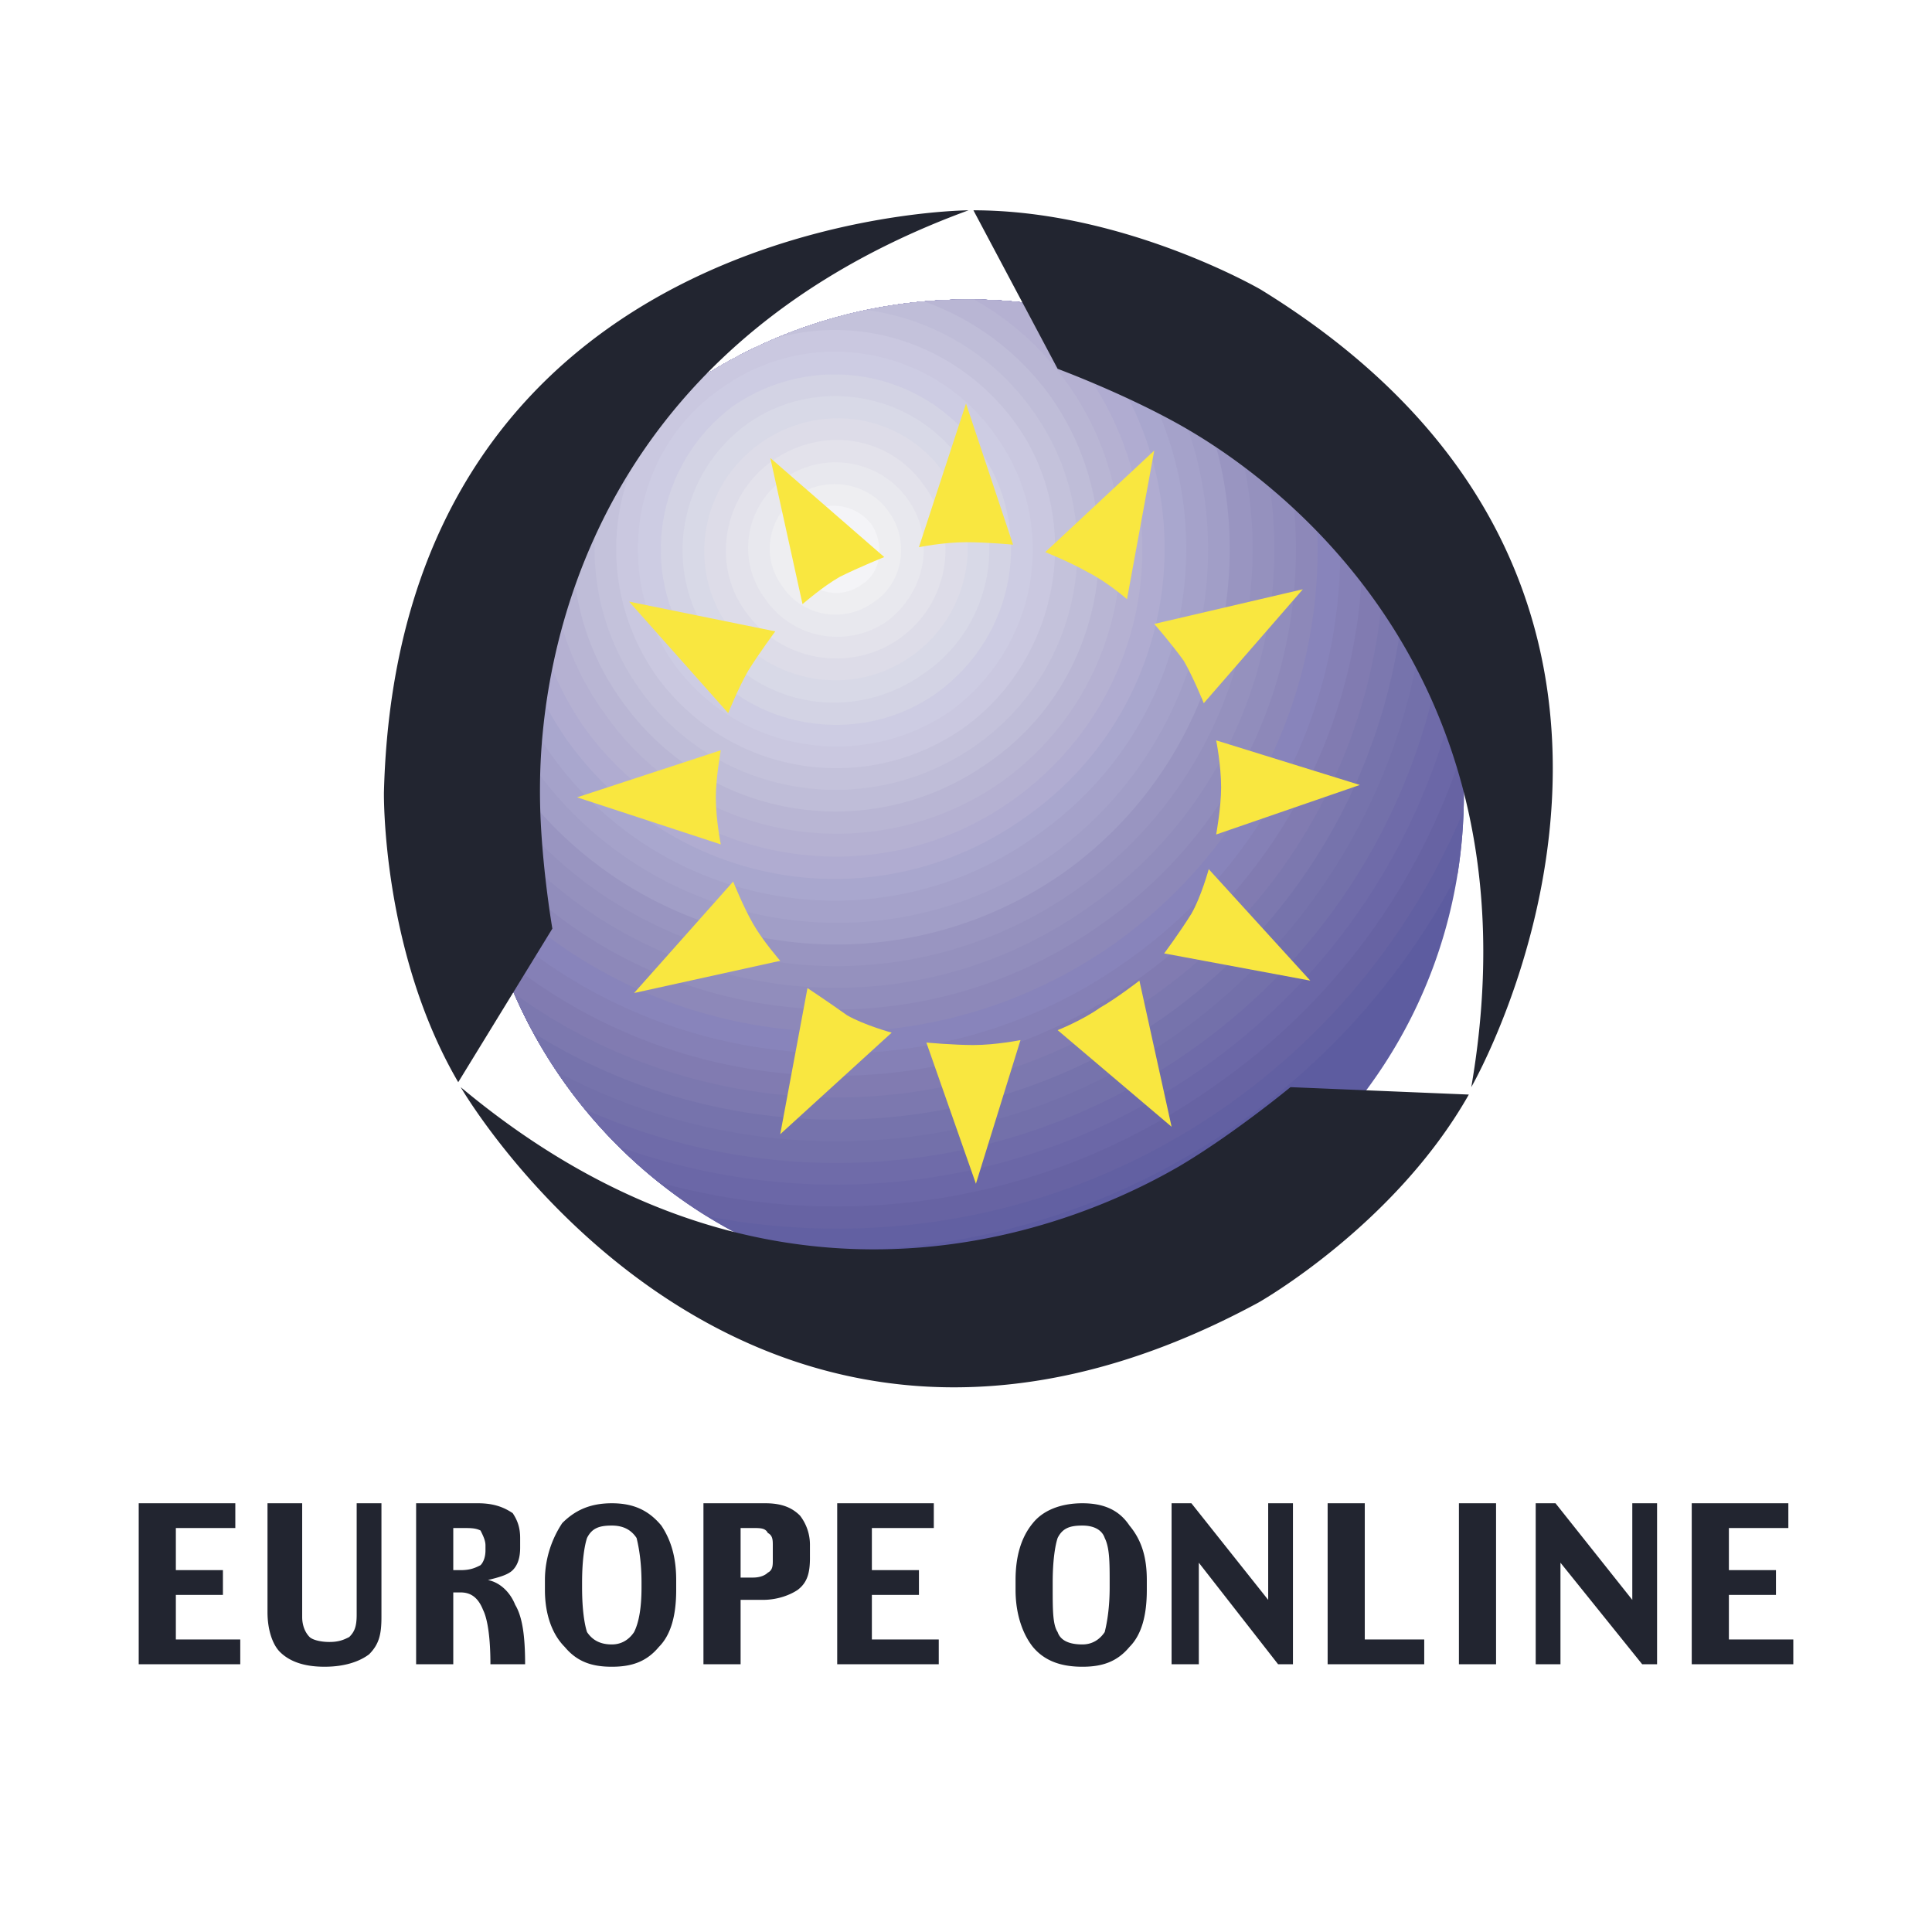<svg xmlns="http://www.w3.org/2000/svg" width="2500" height="2500" viewBox="0 0 192.756 192.756"><g fill-rule="evenodd" clip-rule="evenodd"><path fill="#fff" d="M0 0h192.756v192.756H0V0z"/><path d="M127.168 118.166l-3.99 2.83a49.25 49.25 0 0 1-26.552 7.732 49.254 49.254 0 0 1-49.425-49.425c0-27.184 21.994-49.424 49.425-49.424 27.183 0 49.423 22.241 49.423 49.424 0 15.824-7.399 29.836-18.881 38.863z" fill="#5d5ca0"/><path d="M145.43 87.156c-4.973 9.543-12.23 18.092-21.621 24.768-14.357 10.174-31.297 14.137-47.608 12.445-17.148-7.73-29-24.934-29-45.066 0-27.184 21.994-49.424 49.425-49.424 27.183 0 49.423 22.241 49.423 49.424 0 2.676-.211 5.296-.619 7.853z" fill="#6260a2"/><path d="M146.023 80.869c-4.725 11.39-12.621 21.639-23.451 29.325-15.645 11.066-34.497 14.533-52.042 11.152-14.035-8.688-23.33-24.215-23.33-42.043 0-27.184 21.994-49.424 49.425-49.424 27.183 0 49.423 22.241 49.423 49.424.001.525-.009 1.046-.025 1.566z" fill="#6763a3"/><path d="M145.863 75.045c-4.199 12.985-12.492 24.748-24.525 33.172-16.725 11.945-37.2 14.854-55.619 9.736C54.412 108.92 47.2 95.005 47.2 79.303c0-27.184 21.994-49.424 49.425-49.424 25.75 0 47.063 19.955 49.238 45.166z" fill="#6b67a7"/><path d="M145.104 69.697c-3.471 14.359-11.961 27.57-25.002 36.789-17.684 12.5-39.5 14.744-58.383 7.904C52.738 105.457 47.2 93.066 47.2 79.303c0-27.184 21.994-49.424 49.425-49.424 23.898 0 43.977 17.192 48.479 39.818z" fill="#6f6ba9"/><path d="M143.887 64.871c-2.588 15.549-11.123 30.085-25.021 39.887-18.395 12.975-41.373 14.482-60.522 5.91C51.372 102.154 47.2 91.245 47.2 79.303c0-27.184 21.994-49.424 49.425-49.424 22.168 0 41.051 14.791 47.262 34.992z" fill="#7370aa"/><path d="M142.184 60.192c-1.545 16.56-10.029 32.383-24.553 42.835-18.914 13.311-42.916 14.08-62.067 3.9-5.285-7.87-8.364-17.366-8.364-27.624 0-27.184 21.994-49.424 49.425-49.424 20.418 0 38.049 12.547 45.559 30.313z" fill="#7673ac"/><path d="M140.264 56.17c-.438 17.312-8.756 34.27-23.869 45.127-19.359 13.59-44.329 13.572-63.181 1.752-3.835-7.035-6.014-15.121-6.014-23.746 0-27.184 21.994-49.424 49.425-49.424 18.84 0 35.305 10.683 43.639 26.291z" fill="#7c78af"/><path d="M138.072 52.463c.736 17.895-7.328 35.838-22.912 46.857-19.706 13.99-45.379 13.209-63.871-.209-2.63-6.057-4.089-12.75-4.089-19.808 0-27.184 21.994-49.424 49.425-49.424 17.309 0 32.611 9.016 41.447 22.584z" fill="#817bb1"/><path d="M135.639 49.048c1.986 18.311-5.803 37.096-21.961 48.542-19.693 14.096-45.988 12.539-63.873-2.329a49.794 49.794 0 0 1-2.604-15.958c0-27.184 21.994-49.424 49.425-49.424 15.81 0 29.948 7.525 39.013 19.169z" fill="#8580b6"/><path d="M132.902 45.825a50.13 50.13 0 0 1-20.461 50.036C92.647 110 65.773 107.477 48.663 91.334A50.025 50.025 0 0 1 47.2 79.303c0-27.184 21.994-49.424 49.425-49.424 14.301 0 27.232 6.154 36.277 15.946z" fill="#8884bb"/><path d="M129.959 42.892c4.783 18.729-1.994 39.242-18.754 51.239-20.156 14.201-47.312 10.777-63.378-6.917a50.262 50.262 0 0 1-.627-7.911c0-27.184 21.994-49.424 49.425-49.424 12.814 0 24.529 4.941 33.334 13.013z" fill="#8d88b9"/><path d="M126.988 40.371c6.143 18.682-.109 39.907-17.02 51.783-20.12 14.372-47.669 10.168-62.621-9.008a50.854 50.854 0 0 1-.148-3.842c0-27.184 21.994-49.424 49.425-49.424 11.421-.001 21.97 3.922 30.364 10.491z" fill="#918dbc"/><path d="M123.881 38.13c7.518 18.478 1.84 40.403-15.146 52.293-19.77 14.086-46.954 9.391-61.04-10.379a47.358 47.358 0 0 1-.495-.707v-.035c0-27.184 21.994-49.424 49.425-49.424 10.053.001 19.43 3.044 27.256 8.252z" fill="#9591be"/><path d="M120.523 36.082c9.074 17.925 4.053 40.479-13.025 52.612-18.781 13.345-44.729 8.896-58.073-9.885a42.535 42.535 0 0 1-2.082-3.242c1.904-25.458 23.119-45.688 49.283-45.688a48.975 48.975 0 0 1 23.897 6.203z" fill="#9995c1"/><path d="M116.824 34.219c10.832 17.367 6.289 40.641-10.561 52.746-17.793 12.604-42.506 8.402-55.109-9.391a40.36 40.36 0 0 1-3.372-5.854c3.64-23.618 24.012-41.841 48.843-41.841a48.968 48.968 0 0 1 20.199 4.34z" fill="#a19ec7"/><path d="M113.273 32.781c.137.185.271.37.404.558 11.861 16.805 7.906 39.787-8.65 51.896-16.804 11.861-40.034 7.908-51.896-8.897a37.4 37.4 0 0 1-4.549-8.656c5.214-21.625 24.648-37.803 48.043-37.803a48.982 48.982 0 0 1 16.648 2.902z" fill="#a5a2ca"/><path d="M109.629 31.626c.816.93 1.59 1.913 2.318 2.948 11.121 15.816 7.414 37.563-8.402 48.684-15.569 11.368-37.563 7.661-48.684-8.155a35.223 35.223 0 0 1-5.223-11.155c6.442-19.728 24.96-34.069 46.987-34.069 4.496 0 8.857.608 13.004 1.747z" fill="#a9a7ce"/><path d="M105.738 30.729a33.44 33.44 0 0 1 4.479 5.081c10.379 14.827 6.92 35.339-7.908 45.718-14.827 10.626-35.091 7.167-45.717-7.661a32.934 32.934 0 0 1-5.554-13.686c7.456-17.759 24.988-30.302 45.588-30.302 3.11 0 6.155.293 9.112.85z" fill="#b0acd1"/><path d="M101.568 30.125a30.168 30.168 0 0 1 6.672 6.919c9.885 13.839 6.672 32.868-7.166 42.752-13.839 9.885-32.869 6.425-42.753-7.167a30.86 30.86 0 0 1-5.506-16.219c8.235-15.739 24.701-26.533 43.811-26.533a50.13 50.13 0 0 1 4.942.248z" fill="#b5b1d2"/><path d="M97.189 29.885c3.57 1.998 6.771 4.813 9.32 8.396 9.145 12.85 6.178 30.643-6.672 39.787-12.851 8.896-30.644 5.931-39.54-6.919-4.059-5.593-5.728-12.21-5.21-18.638 8.777-13.595 24.05-22.632 41.537-22.632.189 0 .376.004.565.006z" fill="#b9b6d4"/><path d="M92.197 30.077a26.475 26.475 0 0 1 12.583 9.439c8.402 11.862 5.686 28.419-6.178 36.574-11.861 8.402-28.171 5.684-36.574-6.178-4.586-6.34-5.857-14.155-4.139-21.309 8.175-10.31 20.384-17.294 34.308-18.526z" fill="#bfbdd8"/><path d="M86.445 30.926c6.463.871 12.565 4.337 16.606 10.073 7.66 10.626 5.189 25.701-5.684 33.362-10.874 7.661-25.949 5.189-33.609-5.684-5.23-7.424-5.734-16.691-2.069-24.341 6.644-6.644 15.18-11.409 24.756-13.41z" fill="#c4c2db"/><path d="M77.341 33.773c8.676-2.521 18.326.664 23.979 8.462 6.92 9.638 4.449 23.477-5.189 30.396-9.885 6.919-23.477 4.695-30.643-5.189-6.565-9.379-4.898-22.095 3.733-29.283a49.12 49.12 0 0 1 8.12-4.386z" fill="#cac8e0"/><path d="M71.913 38.775c8.896-6.425 21.252-4.201 27.431 4.695 6.426 8.896 4.201 21.006-4.449 27.431-8.896 6.178-21.252 4.201-27.678-4.695-6.177-8.897-4.2-21.253 4.696-27.431z" fill="#cdcce3"/><path d="M73.148 40.505c7.908-5.437 18.781-3.707 24.465 4.201 5.684 7.908 3.707 18.781-4.201 24.465-7.661 5.437-18.781 3.707-24.218-4.201-5.684-7.908-3.706-18.781 3.954-24.465z" fill="#d3d3e4"/><path d="M74.631 42.235c6.672-4.695 16.31-3.212 21.252 3.707 4.942 6.92 3.212 16.558-3.707 21.253-6.919 4.942-16.311 3.459-21.253-3.459-4.941-6.921-3.212-16.559 3.708-21.501z" fill="#d8d9e7"/><path d="M75.867 44.212c5.931-4.202 14.086-2.965 18.287 2.965 4.202 5.931 2.719 14.086-3.213 18.287-5.931 4.201-14.086 2.719-18.287-2.965-4.201-5.931-2.718-14.086 3.213-18.287z" fill="#dddce8"/><path d="M77.103 45.941c4.942-3.459 11.615-2.471 15.075 2.471 3.707 4.943 2.471 11.862-2.472 15.322-4.942 3.459-11.862 2.224-15.321-2.719-3.461-4.695-2.225-11.614 2.718-15.074z" fill="#e3e2eb"/><path d="M78.338 47.671c3.954-2.718 9.39-1.73 12.109 1.978 2.965 3.954 1.977 9.391-1.977 12.355-3.954 2.719-9.391 1.73-12.109-2.224-2.966-3.954-1.977-9.39 1.977-12.109z" fill="#e8e8ee"/><path d="M79.574 49.401c2.965-1.977 7.167-1.235 9.144 1.73 1.977 2.718 1.482 6.919-1.482 8.896-2.966 2.225-7.167 1.483-9.144-1.483-2.225-2.964-1.484-6.919 1.482-9.143z" fill="#eeeef1"/><path d="M80.809 51.131c1.978-1.236 4.695-.741 6.178 1.235 1.236 1.978.989 4.695-.988 5.932-1.977 1.482-4.696.988-6.178-.989-1.483-1.976-.988-4.695.988-6.178z" fill="#f4f4f7"/><path d="M96.378 40.258l4.696 14.086s-2.473-.248-4.696-.248c-2.224 0-4.695.495-4.695.495l4.695-14.333zM76.855 45.695l11.368 9.885s-2.471.988-4.448 1.977c-1.73.988-3.707 2.718-3.707 2.718l-3.213-14.58zM62.769 60.027l14.581 2.966s-1.483 1.977-2.719 3.954c-.989 1.73-1.978 4.202-1.978 4.202l-9.884-11.122zM57.58 79.55l14.333-4.695s-.495 2.718-.495 4.695c0 2.225.495 4.695.495 4.695L57.58 79.55zM63.263 99.074l9.885-11.122s.988 2.471 1.977 4.201c.988 1.73 2.718 3.707 2.718 3.707l-14.58 3.214zM77.844 113.16l2.718-14.582s2.225 1.484 3.954 2.719c1.729.99 4.448 1.73 4.448 1.73l-11.12 10.133zM97.367 118.102l-4.943-14.086s2.718.248 4.695.248c2.225 0 4.695-.494 4.695-.494l-4.447 14.332zM116.889 112.418l-11.367-9.639s2.471-.988 4.201-2.223c1.73-.988 3.955-2.719 3.955-2.719l3.211 14.581zM130.729 97.838l-14.58-2.718s1.482-1.978 2.717-3.955c.99-1.729 1.73-4.448 1.73-4.448l10.133 11.121zM135.67 78.315l-14.332 4.942s.494-2.718.494-4.695c0-2.225-.494-4.695-.494-4.695l14.332 4.448zM129.986 58.792l-9.885 11.367s-.988-2.471-1.977-4.201c-1.236-1.729-2.965-3.707-2.965-3.707l14.827-3.459zM115.16 44.953l-2.719 14.828s-1.977-1.73-3.955-2.719c-1.729-.988-4.199-1.977-4.199-1.977l10.873-10.132z" fill="#f9e740"/><path d="M45.718 107.971l9.391-15.323s-1.236-7.166-1.236-13.591c0-5.931.247-42.505 42.753-58.074 0 0-56.839.248-58.321 58.074-.001-.001-.248 15.815 7.413 28.914zM146.545 109.205l-17.793-.74s-5.684 4.695-11.121 7.908c-5.189 2.965-37.069 21.004-71.666-7.908 0 0 28.419 49.176 79.574 21.5 0 0 13.592-7.662 21.006-20.76zM97.119 20.982l8.402 15.816s6.672 2.471 12.355 5.684c5.191 2.965 36.574 21.5 28.914 65.983 0 0 28.42-49.179-21.006-79.575.001 0-13.591-7.908-28.665-7.908zM23.971 166.043H13.839V149.98h9.638v2.471h-5.932v4.201h4.696v2.473h-4.696v4.447h6.426v2.471zM38.057 161.348c0 1.73-.248 2.719-1.236 3.707-.989.742-2.471 1.236-4.448 1.236s-3.459-.494-4.448-1.482c-.741-.742-1.236-2.225-1.236-3.955V149.98h3.46v11.367c0 .742.247 1.484.741 1.979.247.246.989.494 1.977.494.989 0 1.483-.248 1.977-.494.494-.494.742-.988.742-2.225V149.98h2.471v11.368zM52.39 166.043h-3.46c0-2.471-.247-4.447-.741-5.436-.494-1.236-1.236-1.73-2.224-1.73h-.742v7.166h-3.707V149.98h6.178c1.73 0 2.718.494 3.459.988.495.742.742 1.482.742 2.473v.988c0 .988-.247 1.729-.742 2.223-.494.496-1.482.742-2.471.988 1.235.248 2.225 1.236 2.719 2.473.742 1.235.989 3.213.989 5.93zm-3.954-11.367v-.494c0-.494-.247-.988-.494-1.482-.494-.248-.989-.248-1.73-.248h-.989v4.201h.742c.988 0 1.483-.246 1.977-.494.247-.247.494-.741.494-1.483zM67.464 158.631c0 2.471-.494 4.447-1.729 5.684-1.236 1.482-2.718 1.977-4.695 1.977-1.978 0-3.46-.494-4.696-1.977-1.236-1.236-1.977-3.213-1.977-5.684v-.99c0-2.223.741-4.199 1.73-5.684 1.235-1.234 2.718-1.977 4.943-1.977 2.223 0 3.706.742 4.942 2.225.988 1.482 1.482 3.213 1.482 5.436v.99zm-3.46-.248v-.494c0-1.977-.247-3.459-.494-4.447-.494-.742-1.235-1.236-2.47-1.236-1.236 0-1.978.246-2.472 1.236-.247.74-.494 2.223-.494 4.447v.494c0 2.225.247 3.707.494 4.449.494.74 1.236 1.234 2.472 1.234.988 0 1.729-.494 2.223-1.234.495-.988.741-2.473.741-4.449zM80.809 155.418c0 1.482-.247 2.471-1.235 3.213-.741.494-1.978.988-3.46.988H73.89v6.424h-3.707V149.98h6.178c1.729 0 2.718.494 3.459 1.236a4.75 4.75 0 0 1 .988 2.965v1.237h.001zm-3.706.246v-1.482c0-.494 0-.988-.494-1.234-.247-.496-.742-.496-1.483-.496H73.89v4.943h1.235c.741 0 1.236-.246 1.483-.494.495-.249.495-.743.495-1.237zM93.66 166.043H83.528V149.98h9.638v2.471h-6.179v4.201h4.696v2.473h-4.696v4.447h6.673v2.471zM114.418 158.631c0 2.471-.494 4.447-1.73 5.684-1.234 1.482-2.719 1.977-4.695 1.977s-3.705-.494-4.941-1.977c-.988-1.236-1.73-3.213-1.73-5.684v-.99c0-2.223.494-4.199 1.73-5.684.988-1.234 2.719-1.977 4.941-1.977 2.225 0 3.707.742 4.695 2.225 1.236 1.482 1.73 3.213 1.73 5.436v.99zm-3.707-.248v-.494c0-1.977 0-3.459-.494-4.447-.248-.742-.988-1.236-2.225-1.236-1.234 0-1.977.246-2.471 1.236-.246.74-.494 2.223-.494 4.447v.494c0 2.225 0 3.707.494 4.449.248.74.988 1.234 2.471 1.234.988 0 1.73-.494 2.225-1.234.248-.988.494-2.473.494-4.449zM128.998 166.043h-1.482l-7.909-10.131v10.131h-2.718V149.98h1.976l7.662 9.639v-9.639h2.471v16.063zM142.096 166.043h-9.637V149.98h3.705v13.592h5.932v2.471zM145.557 149.98h3.705v16.063h-3.705V149.98zM165.326 166.043h-1.484l-8.154-10.131v10.131h-2.471V149.98h1.976l7.661 9.639v-9.639h2.472v16.063zM178.918 166.043h-10.133V149.98h9.639v2.471h-5.932v4.201h4.696v2.473h-4.696v4.447h6.426v2.471z" fill="#222530"/></g></svg>